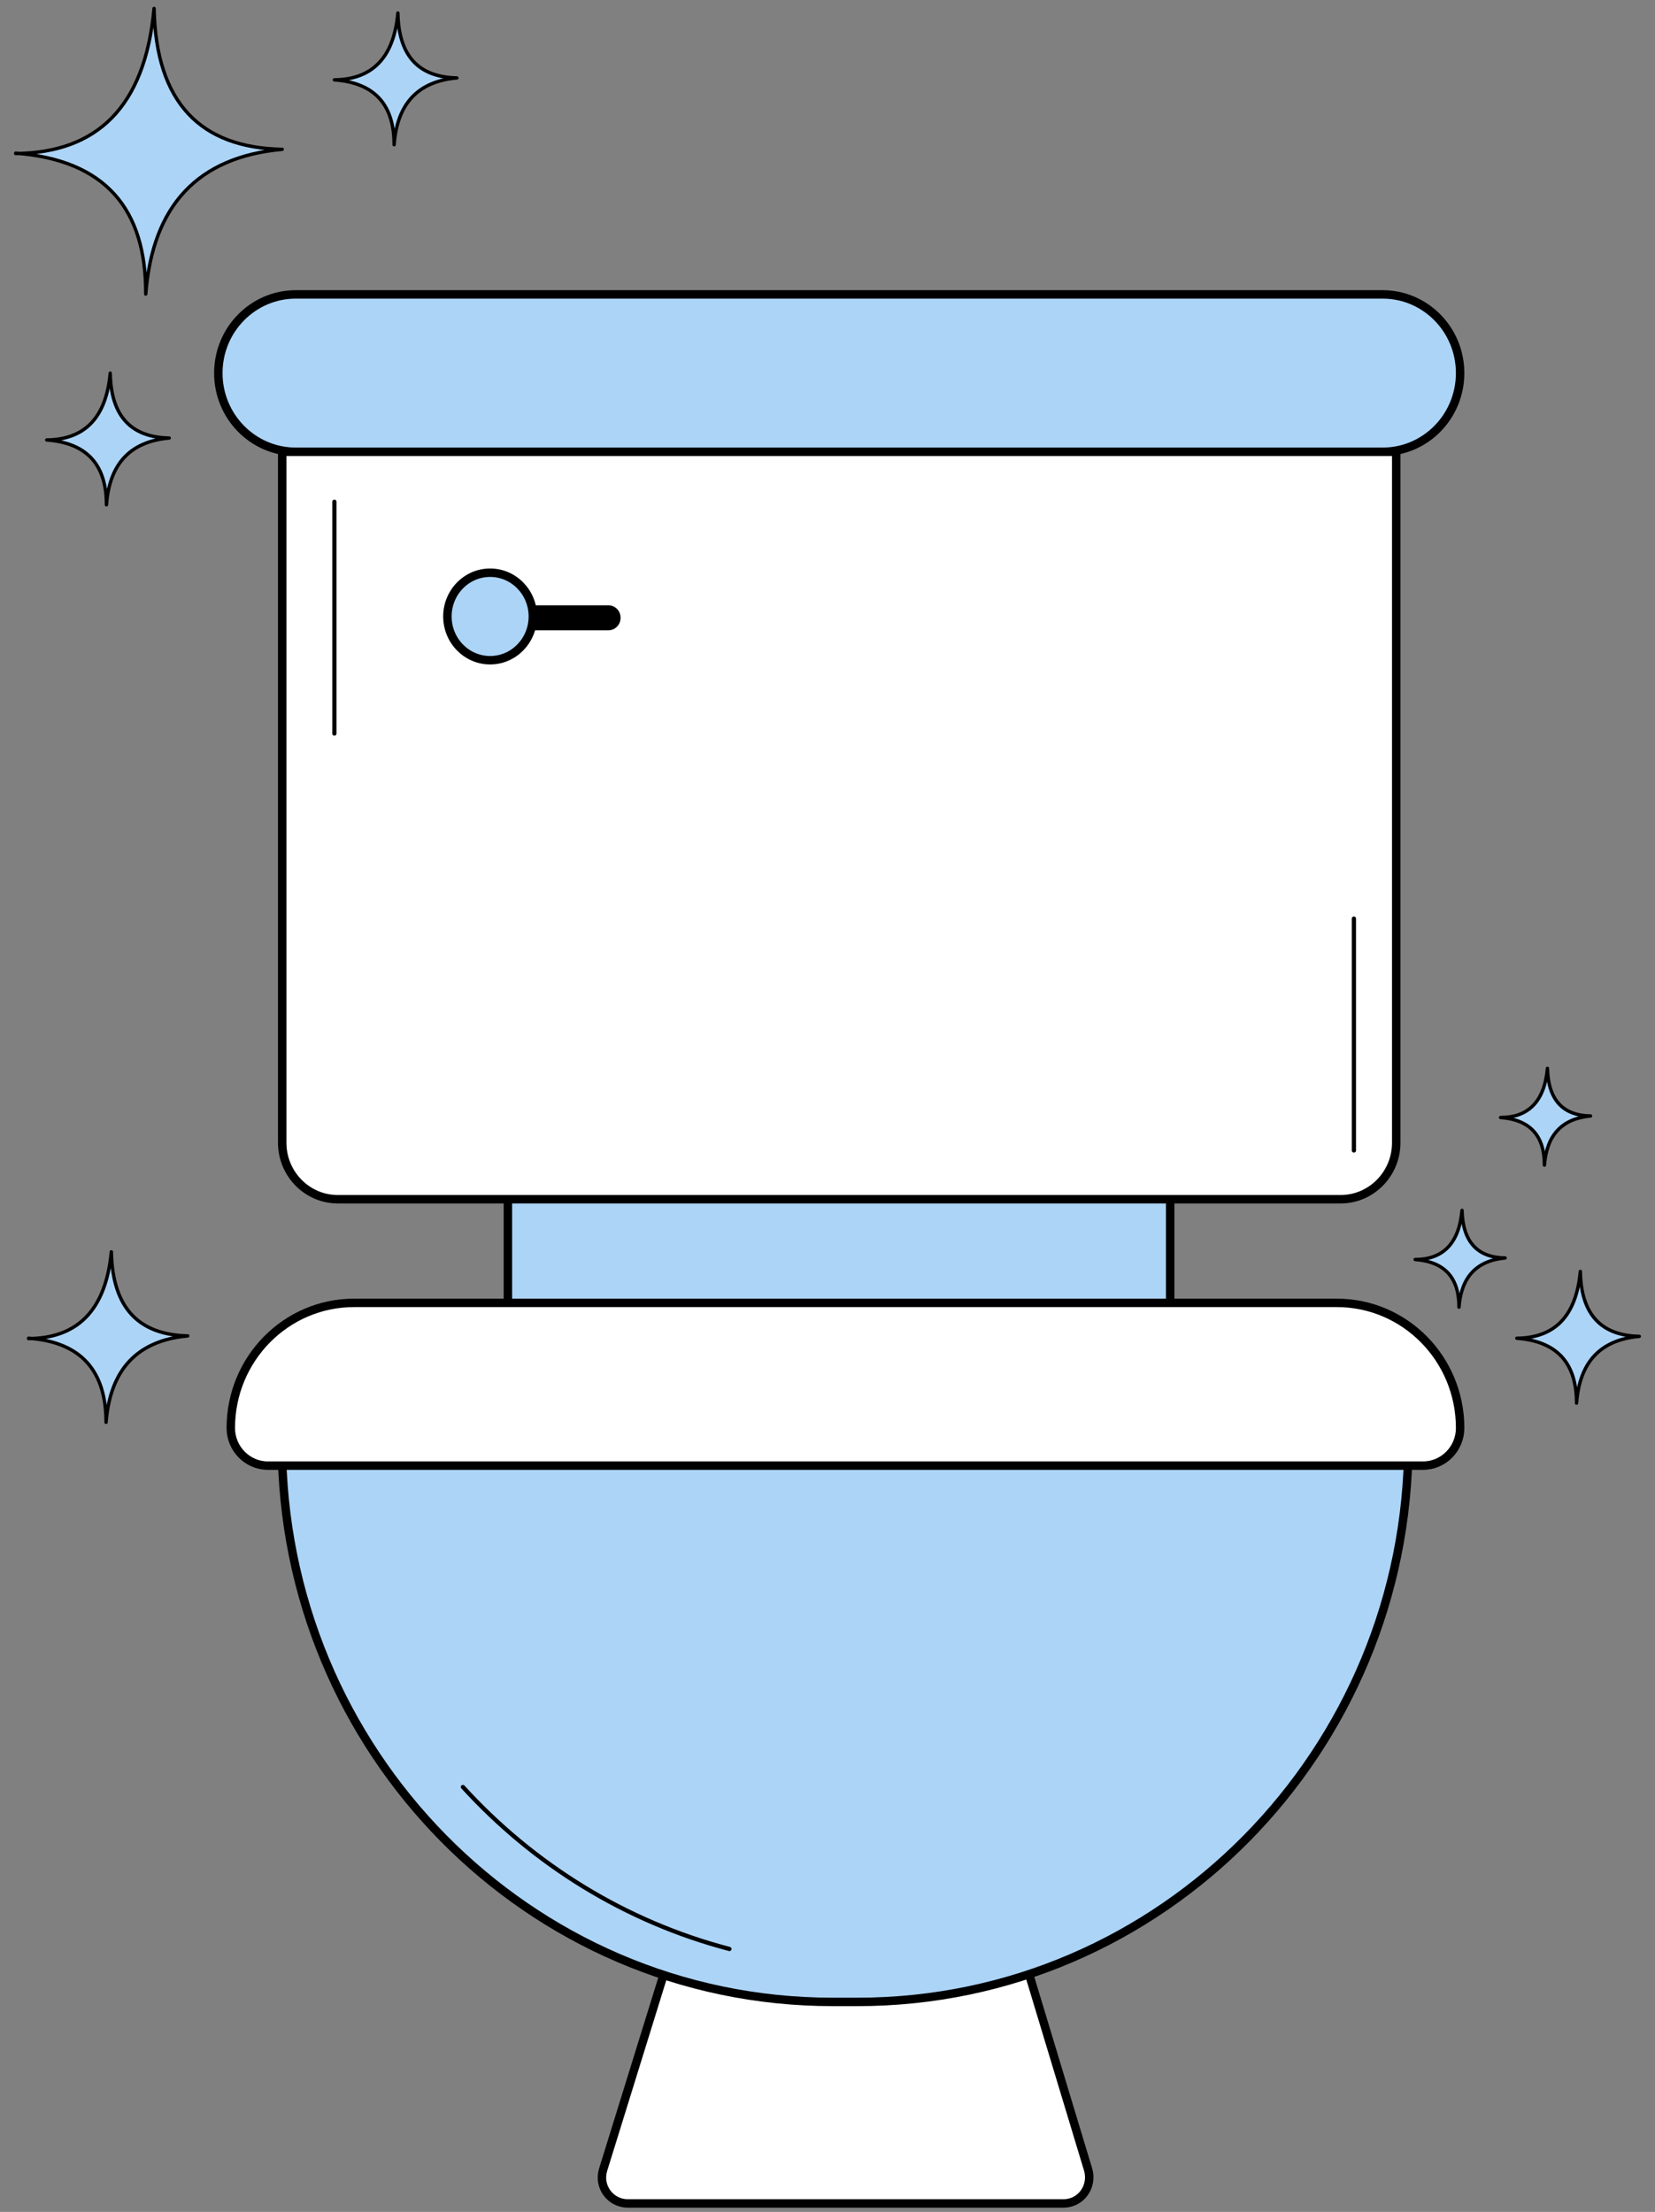 <?xml version="1.0" encoding="UTF-8"?>
<svg xmlns="http://www.w3.org/2000/svg" width="98" height="131" viewBox="0 0 98 131" fill="none">
  <rect x="0" y="0" width="98" height="131" fill="#808080" stroke="none"/>
  <path d="M0.93 9.094C5.698 9.049 8.585 6.389 9.123 0.5C9.234 6.116 11.898 8.753 16.711 8.844C11.697 9.299 9.033 12.186 8.63 17.415C8.652 12.368 6.235 9.481 0.93 9.071V9.094Z" fill="#ACD4F7" stroke="black" stroke-width="0.2" stroke-linejoin="round"></path>
  <path d="M2.767 26.057C4.96 26.034 6.281 24.807 6.527 22.101C6.572 24.693 7.803 25.898 10.019 25.943C7.713 26.148 6.482 27.467 6.303 29.899C6.303 27.58 5.206 26.239 2.767 26.057Z" fill="#ACD4F7" stroke="black" stroke-width="0.2" stroke-linejoin="round"></path>
  <path d="M39.521 116.221L35.715 128.499C35.402 129.499 36.141 130.499 37.17 130.499H62.979C64.009 130.499 64.725 129.499 64.434 128.499L60.718 116.199H39.565L39.521 116.221Z" fill="white" stroke="black" stroke-width="0.5" stroke-miterlimit="10"></path>
  <path d="M69.292 69.888H30.075V79.187H69.292V69.888Z" fill="#ACD4F7" stroke="black" stroke-width="0.5" stroke-linejoin="round"></path>
  <path d="M16.712 85.438H83.394C83.394 103.718 68.777 118.564 50.781 118.564H49.303C31.306 118.564 16.689 103.718 16.689 85.438H16.712Z" fill="#ACD4F7" stroke="black" stroke-width="0.5" stroke-linejoin="round"></path>
  <path d="M20.942 77.163H79.163C83.192 77.163 86.461 80.482 86.461 84.574C86.461 85.802 85.476 86.802 84.267 86.802H15.861C14.652 86.802 13.667 85.802 13.667 84.574C13.667 80.482 16.935 77.163 20.965 77.163H20.942Z" fill="white" stroke="black" stroke-width="0.5" stroke-miterlimit="10"></path>
  <path d="M16.711 26.758H82.677V67.683C82.677 69.524 81.2 71.025 79.387 71.025H20.001C18.188 71.025 16.711 69.524 16.711 67.683V26.758Z" fill="white" stroke="black" stroke-width="0.5" stroke-miterlimit="10"></path>
  <path d="M81.872 17.436H17.517C14.983 17.436 12.928 19.522 12.928 22.096C12.928 24.671 14.983 26.757 17.517 26.757H81.872C84.406 26.757 86.46 24.671 86.46 22.096C86.46 19.522 84.406 17.436 81.872 17.436Z" fill="#ACD4F7" stroke="black" stroke-width="0.5" stroke-linejoin="round"></path>
  <path d="M36.029 35.85H30.254C29.859 35.85 29.538 36.176 29.538 36.578V36.6C29.538 37.002 29.859 37.328 30.254 37.328H36.029C36.425 37.328 36.746 37.002 36.746 36.6V36.578C36.746 36.176 36.425 35.85 36.029 35.85Z" fill="black"></path>
  <path d="M29.023 39.102C30.419 39.102 31.552 37.942 31.552 36.51C31.552 35.079 30.419 33.919 29.023 33.919C27.626 33.919 26.493 35.079 26.493 36.51C26.493 37.942 27.626 39.102 29.023 39.102Z" fill="#ACD4F7" stroke="black" stroke-width="0.5" stroke-linejoin="round"></path>
  <path d="M80.171 68.137V54.404" stroke="black" stroke-width="0.25" stroke-linecap="round" stroke-linejoin="round"></path>
  <path d="M19.801 43.446V29.714" stroke="black" stroke-width="0.25" stroke-linecap="round" stroke-linejoin="round"></path>
  <path d="M43.192 115.429C37.036 113.815 31.597 110.428 27.411 105.835" stroke="black" stroke-width="0.25" stroke-linecap="round" stroke-linejoin="round"></path>
  <path d="M19.801 4.729C21.994 4.706 23.315 3.478 23.561 0.773C23.606 3.365 24.837 4.57 27.053 4.615C24.748 4.82 23.517 6.139 23.337 8.571C23.337 6.252 22.241 4.911 19.801 4.729Z" fill="#ACD4F7" stroke="black" stroke-width="0.2" stroke-linejoin="round"></path>
  <path d="M1.692 79.279C4.534 79.257 6.258 77.665 6.594 74.141C6.661 77.506 8.25 79.052 11.115 79.12C8.116 79.393 6.527 81.121 6.28 84.236C6.28 81.235 4.848 79.484 1.692 79.257V79.279Z" fill="#ACD4F7" stroke="black" stroke-width="0.2" stroke-linejoin="round"></path>
  <path d="M89.818 79.259C92.011 79.237 93.332 78.009 93.578 75.303C93.623 77.895 94.854 79.1 97.07 79.146C94.765 79.35 93.534 80.669 93.355 83.102C93.355 80.782 92.258 79.441 89.818 79.259Z" fill="#ACD4F7" stroke="black" stroke-width="0.2" stroke-linejoin="round"></path>
  <path d="M88.856 66.185C90.467 66.185 91.452 65.275 91.631 63.274C91.676 65.162 92.572 66.071 94.183 66.094C92.482 66.253 91.587 67.23 91.452 69.004C91.452 67.299 90.646 66.321 88.856 66.185Z" fill="#ACD4F7" stroke="black" stroke-width="0.2" stroke-linejoin="round"></path>
  <path d="M83.797 74.595C85.409 74.595 86.393 73.686 86.573 71.685C86.617 73.572 87.513 74.482 89.124 74.504C87.423 74.663 86.528 75.641 86.393 77.415C86.393 75.709 85.588 74.732 83.797 74.595Z" fill="#ACD4F7" stroke="black" stroke-width="0.2" stroke-linejoin="round"></path>
</svg>
